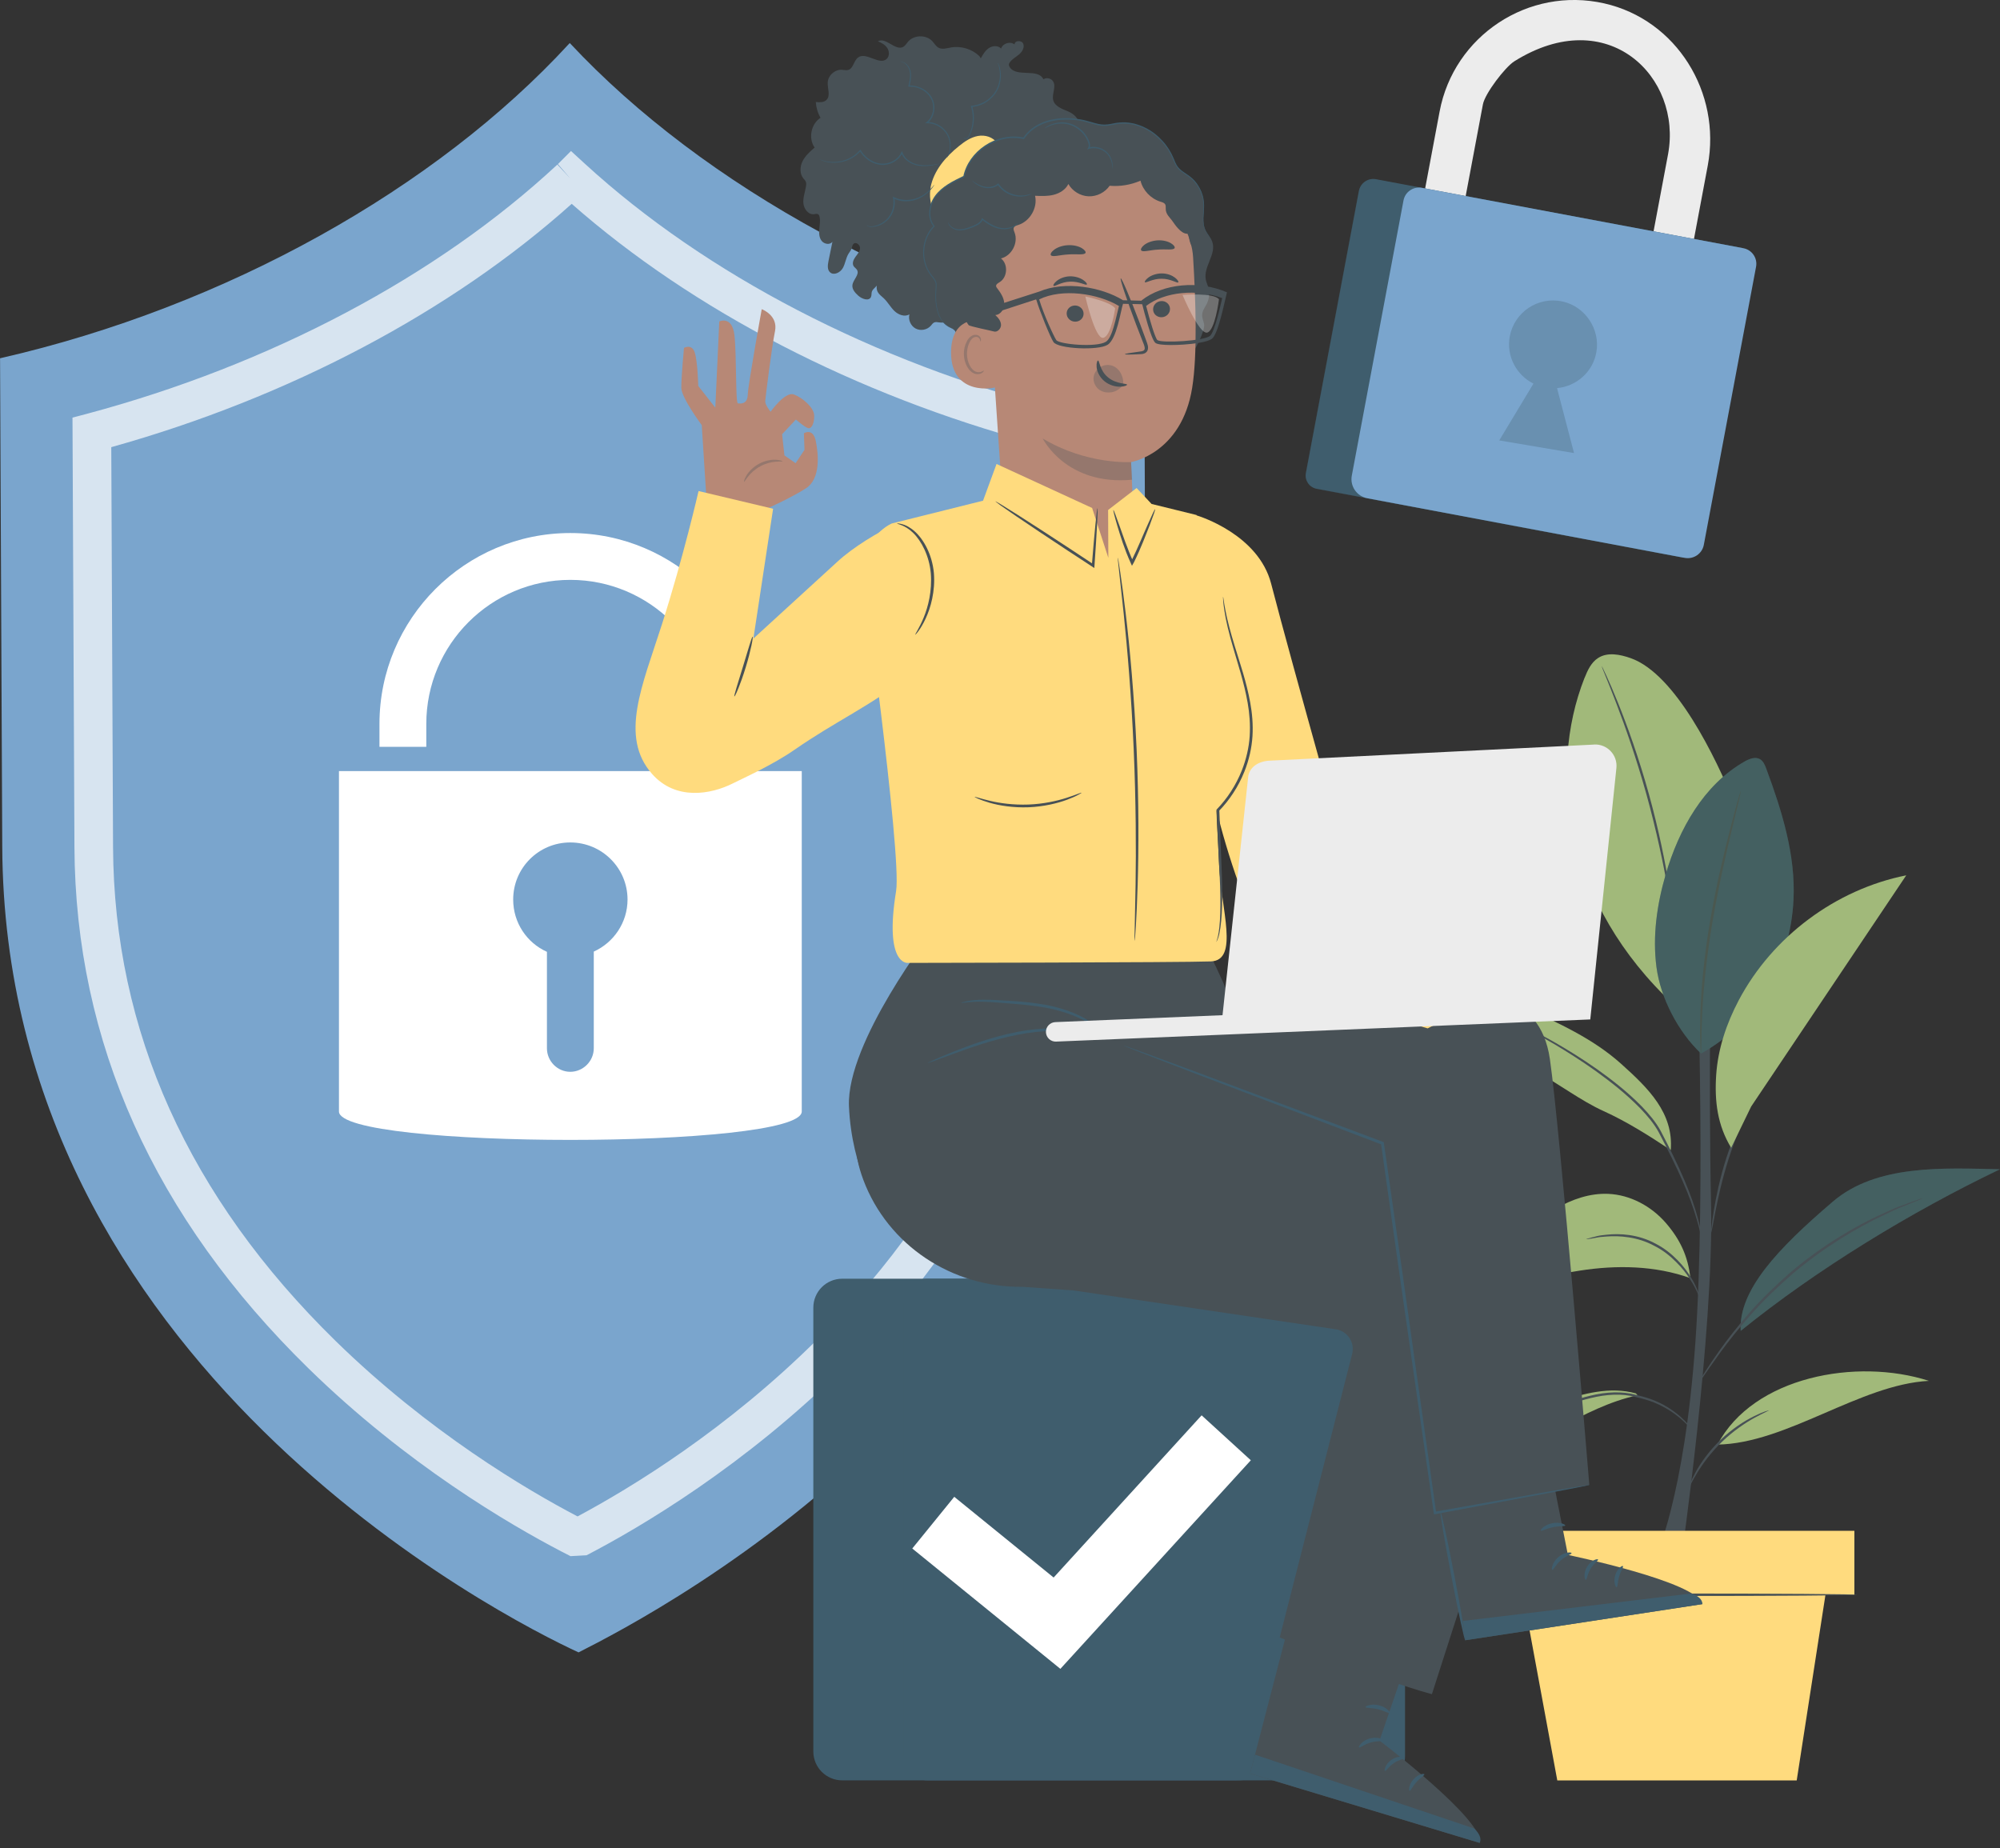 <svg xmlns="http://www.w3.org/2000/svg" width="316" height="292" viewBox="0 0 316 292" fill="none"><rect x="0" y="0" width="316" height="292" fill="#333333" stroke="none"/><g clip-path="url(#clip0_1073_15978)"><path d="M265.643 246.228C265.643 246.228 270.77 210.944 270.349 190.416C269.918 169.887 270.377 146.795 270.377 146.795H268.01C268.01 146.795 269.61 187.543 267.869 212.114C266.129 236.665 261.535 246.228 261.535 246.228H265.643Z" fill="#485156"></path><path d="M250.364 107.105C250.841 105.898 251.421 104.644 252.516 103.952C254.013 102.997 255.987 103.399 257.653 103.989C264.801 106.515 271.136 119.839 274.018 126.847L264.53 158.809C247.407 142.922 244.441 122.085 250.355 107.105H250.364Z" fill="#A1B97A"></path><path d="M253.069 105.243C253.069 105.243 253.106 105.392 253.209 105.664C253.331 105.973 253.48 106.356 253.677 106.824C254.088 107.825 254.678 109.294 255.37 111.109C256.764 114.74 258.551 119.811 260.142 125.528C261.723 131.245 262.818 136.512 263.492 140.349C263.829 142.267 264.081 143.82 264.25 144.896C264.334 145.401 264.399 145.804 264.455 146.131C264.502 146.412 264.54 146.561 264.549 146.561C264.558 146.561 264.549 146.412 264.53 146.122C264.493 145.794 264.455 145.382 264.399 144.877C264.287 143.792 264.072 142.229 263.763 140.311C263.155 136.466 262.107 131.17 260.516 125.434C258.926 119.699 257.092 114.627 255.632 111.016C254.902 109.21 254.276 107.76 253.817 106.777C253.602 106.319 253.424 105.935 253.284 105.645C253.162 105.383 253.087 105.252 253.078 105.261L253.069 105.243Z" fill="#485156"></path><path d="M268.749 166.463C277.638 161.551 282.878 152.306 283.374 142.164C283.72 135.072 281.54 128.11 279.07 121.448C278.855 120.868 278.602 120.251 278.069 119.942C277.32 119.521 276.394 119.895 275.645 120.316C269.18 123.993 265.269 131.011 263.182 138.15C261.798 142.903 261.077 147.909 261.723 152.812C262.368 157.714 265.166 163.057 268.759 166.453" fill="#3F5D6D"></path><path d="M268.75 166.463C268.75 166.463 268.778 166.313 268.787 166.032C268.787 165.705 268.797 165.303 268.815 164.807C268.815 163.74 268.862 162.206 268.946 160.297C269.115 156.498 269.62 151.258 270.593 145.532C271.576 139.806 272.773 134.679 273.662 130.973C274.093 129.158 274.457 127.67 274.71 126.585C274.822 126.099 274.916 125.706 274.981 125.387C275.038 125.116 275.066 124.966 275.047 124.966C275.038 124.966 274.981 125.107 274.897 125.369C274.804 125.678 274.691 126.071 274.551 126.548C274.261 127.577 273.859 129.065 273.381 130.908C272.427 134.594 271.192 139.722 270.2 145.467C269.218 151.212 268.759 156.47 268.656 160.288C268.6 162.196 268.6 163.74 268.656 164.807C268.675 165.303 268.694 165.714 268.703 166.032C268.722 166.313 268.731 166.463 268.75 166.463Z" fill="#485156"></path><g opacity="0.3"><path d="M268.749 166.463C277.638 161.551 282.878 152.306 283.374 142.164C283.72 135.072 281.54 128.11 279.07 121.448C278.855 120.868 278.602 120.251 278.069 119.942C277.32 119.521 276.394 119.895 275.645 120.316C269.18 123.993 265.269 131.011 263.182 138.15C261.798 142.903 261.077 147.909 261.723 152.812C262.368 157.714 265.166 163.057 268.759 166.453" fill="#506743"></path></g><path d="M258.719 220.45C249.97 222.368 242.766 228.544 234.317 231.547C228.731 233.531 222.415 234.233 217.952 238.144C219.019 235.44 221.554 233.643 224.025 232.099C230.967 227.767 238.406 224.212 246.143 221.545C250.111 220.17 254.424 219.028 258.475 220.16" fill="#A1B97A"></path><path d="M271.368 228.244C282.325 228.067 293.871 218.738 304.771 218.177C293.356 214.49 277.01 217.503 271.368 228.244Z" fill="#A1B97A"></path><path d="M267.094 201.952C261.527 199.95 255.417 199.847 249.569 200.764C243.721 201.672 238.079 203.543 232.465 205.414C233.026 201.616 236.105 198.752 238.996 196.226C241.176 194.317 243.365 192.409 245.864 190.949C248.362 189.489 251.206 188.507 254.097 188.629C257.587 188.778 260.9 190.575 263.192 193.213C265.475 195.852 266.71 198.5 267.084 201.971" fill="#A1B97A"></path><path d="M289.586 189.854C296.482 183.969 306.933 184.54 316 184.746C302.059 191.408 287.041 200.549 275.028 210.28C274.663 203.871 280.866 197.302 289.577 189.864L289.586 189.854Z" fill="#3F5D6D"></path><g opacity="0.3"><path d="M289.586 189.854C296.482 183.969 306.933 184.54 316 184.746C302.059 191.408 287.041 200.549 275.028 210.28C274.663 203.871 280.866 197.302 289.577 189.864L289.586 189.854Z" fill="#506743"></path></g><path d="M263.987 181.723C260.516 179.412 257.007 177.204 253.377 175.557C249.747 173.911 246.36 171.282 242.851 169.382C238.304 166.921 234.364 163.497 230.191 160.447C226.018 157.396 221.434 154.636 216.325 153.831C220.489 152.971 224.839 153.439 228.947 154.561C233.045 155.684 236.947 157.434 240.821 159.183C246.201 161.607 251.674 164.096 256.072 168.025C260.469 171.965 264.446 175.848 263.978 181.733" fill="#A1B97A"></path><path d="M234.522 228.244C234.522 228.244 234.644 228.207 234.869 228.095C235.131 227.964 235.439 227.795 235.823 227.599C236.646 227.159 237.835 226.513 239.322 225.756C240.061 225.363 240.875 224.96 241.764 224.539C242.644 224.099 243.598 223.669 244.609 223.239C246.63 222.378 248.894 221.47 251.355 220.89C253.816 220.291 256.258 220.151 258.382 220.712C259.458 220.974 260.459 221.227 261.357 221.601C262.255 221.966 263.06 222.397 263.762 222.836C265.165 223.716 266.148 224.661 266.784 225.335C267.42 226.018 267.729 226.429 267.757 226.411C267.766 226.411 267.701 226.289 267.56 226.092C267.42 225.887 267.205 225.596 266.896 225.241C266.288 224.53 265.324 223.547 263.911 222.612C263.21 222.144 262.396 221.695 261.479 221.311C260.562 220.918 259.532 220.638 258.456 220.376C256.286 219.786 253.741 219.908 251.252 220.525C248.744 221.124 246.48 222.041 244.45 222.93C243.439 223.379 242.485 223.819 241.605 224.277C240.716 224.708 239.902 225.129 239.173 225.54C237.694 226.326 236.525 227.009 235.72 227.496C235.355 227.72 235.046 227.908 234.803 228.057C234.597 228.188 234.485 228.263 234.494 228.272L234.522 228.244Z" fill="#485156"></path><path d="M279.547 222.818C279.547 222.818 279.294 222.864 278.864 223.014C278.424 223.164 277.816 223.426 277.077 223.791C275.598 224.52 273.662 225.756 271.837 227.505C270.022 229.255 268.703 231.145 267.917 232.586C267.524 233.306 267.234 233.905 267.065 234.336C266.897 234.766 266.813 235 266.841 235.009C266.906 235.037 267.308 234.111 268.151 232.717C268.993 231.323 270.321 229.498 272.099 227.777C273.886 226.064 275.767 224.811 277.189 224.025C278.611 223.239 279.556 222.864 279.528 222.799L279.547 222.818Z" fill="#485156"></path><path d="M303.799 189.302C303.799 189.302 303.63 189.34 303.331 189.443C302.994 189.564 302.554 189.714 302.012 189.91C301.432 190.126 300.73 190.378 299.935 190.678C299.13 190.977 298.25 191.417 297.259 191.857C293.31 193.644 288.061 196.666 282.99 200.951C280.492 203.131 278.227 205.339 276.337 207.501C274.457 209.672 272.857 211.702 271.612 213.48C270.358 215.248 269.413 216.726 268.758 217.746C268.45 218.233 268.206 218.616 268.01 218.925C267.841 219.197 267.757 219.337 267.767 219.346C267.776 219.346 267.879 219.225 268.075 218.972C268.263 218.719 268.543 218.336 268.889 217.84C269.582 216.839 270.564 215.398 271.837 213.648C273.109 211.898 274.719 209.887 276.609 207.744C278.508 205.601 280.763 203.412 283.242 201.251C288.286 196.993 293.479 193.962 297.371 192.109C298.353 191.66 299.223 191.202 300.019 190.884C300.805 190.565 301.488 190.294 302.059 190.06L303.35 189.527C303.64 189.396 303.799 189.33 303.789 189.312L303.799 189.302Z" fill="#485156"></path><path d="M250.644 195.796C250.644 195.796 250.962 195.777 251.514 195.684C251.813 195.627 252.15 195.562 252.525 195.496C252.918 195.422 253.376 195.422 253.872 195.365C255.846 195.225 258.709 195.384 261.404 196.853C262.761 197.536 263.902 198.462 264.828 199.398C265.774 200.324 266.494 201.279 267.027 202.121C268.131 203.805 268.468 205.021 268.534 204.993C268.552 204.993 268.496 204.675 268.309 204.142C268.103 203.609 267.795 202.841 267.261 201.971C266.737 201.101 266.035 200.1 265.081 199.136C264.145 198.172 262.976 197.209 261.582 196.498C258.803 194.982 255.837 194.86 253.844 195.085C253.339 195.15 252.88 195.178 252.487 195.272L251.486 195.524C250.934 195.665 250.635 195.758 250.644 195.786V195.796Z" fill="#485156"></path><path d="M239.632 161.626C239.632 161.626 239.772 161.728 240.044 161.878C240.362 162.047 240.764 162.271 241.269 162.542C242.336 163.113 243.861 163.965 245.723 165.059C247.576 166.173 249.756 167.53 252.076 169.186C254.387 170.851 256.876 172.779 259.169 175.127C260.301 176.306 261.339 177.541 262.069 178.879C262.79 180.254 263.473 181.592 264.099 182.865C265.363 185.419 266.401 187.777 267.14 189.798C267.879 191.819 268.347 193.503 268.619 194.682C268.899 195.852 269.002 196.516 269.04 196.507C269.049 196.507 269.04 196.338 268.993 196.02C268.955 195.702 268.89 195.234 268.768 194.645C268.534 193.457 268.113 191.754 267.402 189.705C266.682 187.656 265.671 185.279 264.418 182.706C263.791 181.415 263.117 180.077 262.397 178.701C261.639 177.298 260.581 176.053 259.44 174.856C257.119 172.479 254.612 170.552 252.282 168.896C249.943 167.249 247.735 165.901 245.863 164.816C243.983 163.749 242.43 162.935 241.344 162.402C240.83 162.159 240.409 161.953 240.09 161.803C239.8 161.672 239.651 161.607 239.641 161.616L239.632 161.626Z" fill="#485156"></path><path d="M270.359 194.804C270.359 194.804 270.462 194.477 270.574 193.878C270.705 193.204 270.864 192.353 271.051 191.342C271.472 189.209 272.109 186.271 273.119 183.118C274.13 179.964 275.355 177.214 276.254 175.23C276.675 174.294 277.04 173.508 277.32 172.882C277.573 172.329 277.695 172.011 277.676 172.002C277.648 171.993 277.479 172.283 277.189 172.816C276.899 173.349 276.488 174.135 276.01 175.108C275.047 177.064 273.774 179.805 272.754 182.987C271.734 186.159 271.136 189.134 270.78 191.286C270.612 192.362 270.481 193.241 270.425 193.84C270.359 194.448 270.331 194.785 270.359 194.785V194.804Z" fill="#485156"></path><path d="M271.155 169.878C271.426 165.733 272.783 161.71 274.72 158.042C280.044 147.984 290.036 140.526 301.189 138.3C293.021 150.472 284.853 162.655 276.685 174.828L273.522 181.349C271.361 177.803 270.883 174.014 271.155 169.869V169.878Z" fill="#A1B97A"></path><path d="M236.001 241.868H292.992V251.973H236.001V241.868Z" fill="#FFDB7E"></path><path d="M288.736 249.961L283.88 281.306H246.052L240.26 249.961H288.736Z" fill="#FFDB7E"></path><path d="M236.03 251.973C236.03 252.085 248.886 252.169 264.736 252.169C280.586 252.169 293.451 252.076 293.451 251.973C293.451 251.87 280.595 251.776 264.736 251.776C248.876 251.776 236.03 251.87 236.03 251.973Z" fill="#485156"></path><path d="M89.869 6.961C89.916 6.905 89.972 6.858 90.028 6.802C111.118 29.398 144.774 47.915 180.787 55.803C180.797 58.207 180.862 71.531 181.133 132.957C181.498 214.893 103.521 254.939 91.413 261.077C79.68 255.678 0.72 215.697 0.355 133.762C0.084 72.336 0.018 59.012 0.009 56.607C35.863 48.42 68.976 29.67 89.869 6.961Z" fill="#7AA5CD"></path><path opacity="0.7" d="M90.141 245.872L92.677 245.732C101.145 241.334 117.706 231.594 133.519 215.875C157.733 191.772 169.944 163.937 169.803 133.125L169.495 65.281L167.221 64.691C138.085 57.178 111.503 43.377 92.368 25.833L90.216 23.859L88.149 25.927L90.141 28.238L88.064 26.002C69.099 43.658 42.694 57.636 13.726 65.384L11.453 65.983L11.761 133.827C11.902 164.629 24.355 192.362 48.776 216.24C64.214 231.332 80.439 240.829 88.738 245.152L90.141 245.872ZM163.422 70.006L163.703 133.153C163.834 162.271 152.232 188.638 129.224 211.543C114.815 225.887 99.751 235.047 91.255 239.594C83.246 235.402 67.77 226.28 53.043 211.889C29.829 189.19 17.993 162.917 17.862 133.808L17.581 70.651C45.66 62.801 71.316 49.244 90.329 32.205C109.491 49.066 135.25 62.399 163.422 70.015V70.006Z" fill="white"></path><path d="M126.678 121.832V175.614C126.678 181.602 53.556 181.602 53.556 175.614V121.832H126.678ZM86.416 150.388V165.63C86.416 167.661 88.073 169.345 90.103 169.345C92.133 169.345 93.817 167.661 93.817 165.63V150.351C96.952 148.938 99.151 145.775 99.151 142.126C99.151 137.139 95.09 133.107 90.103 133.107C85.116 133.107 81.083 137.13 81.083 142.126C81.083 145.804 83.254 148.975 86.416 150.388Z" fill="white"></path><path d="M59.955 117.996H67.356V114.375C67.356 101.828 77.564 91.62 90.111 91.62C102.658 91.62 112.867 101.828 112.867 114.375V117.996H120.268V114.375C120.268 97.748 106.738 84.219 90.111 84.219C73.485 84.219 59.955 97.748 59.955 114.375V117.996Z" fill="white"></path><path d="M220.938 52.397L227.328 53.594L234.299 16.495C234.617 14.783 237.798 10.61 239.267 9.684C254.05 0.421 265.84 12.182 263.547 24.402L257.007 59.18L263.398 60.378L269.826 26.161C271.987 14.643 264.904 3.116 253.461 0.533C241.485 -2.171 229.705 5.651 227.459 17.618L220.919 52.397H220.938Z" fill="#ECECEC"></path><path d="M275.189 39.171L217.404 28.315C216.153 28.08 214.951 28.901 214.716 30.152L206.334 74.77C206.12 75.91 206.867 77.002 208.007 77.216L265.995 88.111L275.189 39.171Z" fill="#3F5D6D"></path><g opacity="0.3"><path d="M275.148 39.199L217.592 28.386C216.213 28.127 214.89 29.04 214.632 30.41L206.336 74.568C206.1 75.828 206.936 77.051 208.196 77.288L265.954 88.139L275.148 39.199Z" fill="#3F5D6D"></path></g><path d="M275.467 39.22L224.669 29.676C223.309 29.421 222.007 30.319 221.753 31.67L213.585 75.148C213.272 76.812 214.372 78.409 216.027 78.72L266.19 88.144C267.597 88.408 268.942 87.48 269.205 86.082L277.459 42.145C277.715 40.784 276.818 39.474 275.457 39.218L275.467 39.22Z" fill="#7AA5CD"></path><g opacity="0.3"><path d="M238.546 53.145C239.266 49.3 243.028 46.792 246.873 47.634C250.466 48.42 252.871 52.032 252.225 55.653C251.664 58.806 249.044 61.042 246.012 61.323L248.698 71.587L236.88 69.585L242.289 60.612C239.585 59.255 237.966 56.261 238.546 53.136V53.145Z" fill="#3F5D6D"></path></g><path d="M195.312 202.037H133.072C130.546 202.037 128.506 204.086 128.506 206.603V276.73C128.506 279.256 130.555 281.296 133.072 281.296H195.312C202.18 281.296 207.766 275.72 207.766 268.843V214.481C207.766 207.613 202.189 202.027 195.312 202.027V202.037Z" fill="#3F5D6D"></path><path d="M146.526 202.037H218.207C220.3 202.037 221.996 203.733 221.996 205.826V277.507C221.996 279.6 220.3 281.296 218.207 281.296H146.526C144.433 281.296 142.736 279.6 142.736 277.507V205.826C142.736 203.733 144.433 202.037 146.526 202.037Z" fill="#3F5D6D"></path><path d="M167.539 263.678L144.139 244.665L150.772 236.497L166.473 249.25L189.855 223.622L197.63 230.724L167.539 263.678Z" fill="white"></path><path d="M154.748 8.87C153.569 7.738 151.838 7.214 150.238 7.504C149.584 7.616 148.872 7.85 148.292 7.541C147.871 7.317 147.637 6.868 147.319 6.521C146.337 5.445 144.391 5.492 143.455 6.606C143.221 6.877 143.043 7.214 142.735 7.392C141.481 8.121 139.956 5.792 138.711 6.531C139.282 6.755 139.853 7.073 140.19 7.588C140.526 8.103 140.554 8.861 140.115 9.291C138.964 10.404 136.877 8.14 135.586 9.076C134.884 9.581 134.847 10.807 134.024 11.05C133.705 11.143 133.359 11.05 133.032 11.022C131.918 10.956 130.833 11.911 130.777 13.034C130.73 13.988 131.263 15.129 130.58 15.794C130.159 16.205 129.486 16.177 128.896 16.121C128.952 16.991 129.205 17.852 129.645 18.61C128.138 19.574 127.689 21.857 128.709 23.316C127.979 23.943 127.249 24.598 126.81 25.459C126.379 26.32 126.323 27.433 126.922 28.182C127.062 28.35 127.231 28.5 127.315 28.706C127.408 28.921 127.39 29.174 127.352 29.408C127.212 30.306 126.866 31.185 126.931 32.093C127.006 33.001 127.727 33.964 128.625 33.843C128.831 33.815 129.065 33.73 129.252 33.843C129.392 33.927 129.458 34.086 129.486 34.245C129.635 34.881 129.504 35.545 129.448 36.2C129.392 36.855 129.42 37.566 129.832 38.072C130.243 38.586 131.142 38.727 131.525 38.193C131.319 39.213 131.104 40.242 130.898 41.262C130.777 41.871 130.683 42.6 131.142 43.021C131.741 43.574 132.76 43.068 133.163 42.357C133.565 41.646 133.64 40.785 134.061 40.093C134.229 39.812 134.463 39.55 134.566 39.241C134.65 38.989 134.669 38.699 134.866 38.521C135.259 38.165 135.914 38.699 135.885 39.232C135.857 39.756 135.455 40.177 135.146 40.607C134.838 41.038 134.594 41.627 134.884 42.067C135.025 42.282 135.268 42.413 135.399 42.628C135.867 43.377 134.772 44.182 134.679 45.061C134.613 45.707 135.109 46.268 135.595 46.708C136.185 47.241 137.298 47.644 137.616 46.914C137.729 46.661 137.673 46.362 137.747 46.1C137.841 45.791 138.112 45.576 138.337 45.342C138.908 44.771 139.301 44.032 139.46 43.246C138.833 44.107 138.178 45.239 138.702 46.165C138.917 46.558 139.31 46.811 139.628 47.12C140.264 47.718 140.685 48.523 141.312 49.131C141.939 49.739 142.94 50.123 143.689 49.665C143.464 50.516 143.895 51.498 144.671 51.91C145.448 52.322 146.496 52.125 147.076 51.461C147.235 51.283 147.366 51.059 147.591 50.956C147.824 50.843 148.105 50.9 148.358 50.937C149.902 51.143 151.539 50.394 152.391 49.084C152.129 49.01 151.857 48.925 151.595 48.851C153.12 48.579 154.711 48.28 155.937 47.335C157.172 46.399 157.911 44.621 157.181 43.255C156.863 42.666 156.283 42.067 156.498 41.431C156.648 40.991 157.125 40.776 157.555 40.598C159.352 39.868 161.139 39.138 162.935 38.409C163.806 38.053 164.723 37.66 165.275 36.902C165.827 36.144 165.817 34.891 165.013 34.413C165.396 33.553 166.023 32.795 166.809 32.271C167.689 31.681 168.736 31.382 169.653 30.83C170.561 30.278 171.366 29.333 171.253 28.275C171.132 27.218 169.635 26.47 168.942 27.274C169.008 25.674 171.843 25.431 172.011 23.84C172.152 22.549 170.467 21.96 169.569 21.015C169.719 20.556 170.159 20.247 170.327 19.798C170.673 18.853 169.663 17.974 168.736 17.59C167.81 17.207 166.678 16.814 166.416 15.85C166.145 14.858 166.949 13.679 166.369 12.828C166.051 12.351 165.331 12.21 164.853 12.528C164.03 10.723 160.643 12.276 159.548 10.629C159.464 10.498 159.399 10.348 159.408 10.189C159.417 10.058 159.492 9.927 159.567 9.824C159.941 9.3 160.549 9.001 161.036 8.58C161.523 8.159 161.916 7.485 161.663 6.896C161.401 6.306 160.269 6.381 160.306 7.027C159.623 6.475 158.435 6.839 158.173 7.672C157.705 7.158 156.835 7.204 156.255 7.588C155.675 7.972 155.31 8.608 154.964 9.216" fill="#485156"></path><path d="M147.028 29.604C147.534 26.947 149.424 24.757 151.538 23.064C152.418 22.353 153.391 21.688 154.514 21.483C155.627 21.277 156.918 21.642 157.508 22.605L157.405 24.495C157.714 27.489 155.459 30.072 154.43 32.907C153.98 34.142 153.625 35.611 152.437 36.163C151.81 36.453 151.08 36.406 150.425 36.191C147.852 35.368 146.542 32.243 147.047 29.595L147.028 29.604Z" fill="#FFDB7E"></path><path d="M147.104 43.499C145.354 41.281 145.569 37.763 147.562 35.761C146.44 34.385 146.814 32.243 147.927 30.858C149.031 29.473 150.697 28.668 152.297 27.91C153.139 23.84 157.667 20.94 161.719 21.875C163.796 18.76 168.268 18.226 171.871 19.237C172.75 19.48 173.63 19.808 174.547 19.789C175.22 19.78 175.866 19.593 176.53 19.49C180.179 18.966 183.828 21.492 185.288 24.879C185.522 25.422 185.719 25.992 186.083 26.451C186.561 27.059 187.29 27.405 187.908 27.873C189.246 28.884 190.097 30.493 190.191 32.168C190.266 33.59 189.826 35.096 190.444 36.378C190.752 37.024 191.295 37.538 191.538 38.212C192.231 40.158 190.097 42.17 190.518 44.191C190.603 44.603 190.79 44.986 190.911 45.389C191.155 46.212 191.08 47.129 190.715 47.906C190.434 48.504 189.976 49.056 189.938 49.721C189.91 50.226 190.144 50.703 190.247 51.19C190.509 52.397 187.945 57.084 186.907 57.749L155.712 58.347C153.345 57.889 151.399 55.774 151.146 53.37C151.108 52.968 151.09 52.537 150.847 52.228C150.631 51.957 150.294 51.845 149.986 51.686C147.965 50.628 147.693 47.868 147.88 45.594C147.909 45.276 147.937 44.949 147.852 44.64C147.731 44.191 147.394 43.845 147.104 43.48V43.499Z" fill="#485156"></path><path d="M155.993 43.452C155.844 37.931 159.24 31.55 164.704 28.799C168.148 27.059 170.842 27.022 172.657 26.797C176.728 26.282 180.03 28.266 180.03 28.266C181.752 28.65 188.115 34.357 188.508 40.617C188.938 47.569 189.2 56.074 188.367 61.257C186.702 71.69 178.711 73.009 178.711 73.009C178.711 72.991 179.076 81.271 179.076 81.271L173.256 92.059L158.248 76.78L155.993 43.452Z" fill="#B78876"></path><g style="mix-blend-mode:multiply" opacity="0.3"><g style="mix-blend-mode:multiply"><path d="M172.778 59.676C172.816 59.133 173.097 58.628 173.461 58.282C174.201 57.58 175.314 57.459 176.175 57.983C177.026 58.507 177.569 59.648 177.466 60.743C177.036 61.407 176.353 61.875 175.576 61.987C175.454 62.006 175.333 62.015 175.211 62.015C174.612 62.034 174.004 61.866 173.527 61.454C173.05 61.042 172.732 60.359 172.778 59.685V59.676Z" fill="#485156"></path></g></g><path d="M184.858 48.776C184.886 49.487 184.306 50.086 183.567 50.123C182.828 50.16 182.21 49.627 182.192 48.916C182.164 48.205 182.744 47.606 183.483 47.569C184.222 47.531 184.84 48.074 184.858 48.776Z" fill="#485156"></path><path d="M186.16 44.612C185.991 44.79 184.981 44.032 183.54 44.041C182.099 44.023 181.042 44.762 180.892 44.584C180.817 44.509 180.986 44.191 181.444 43.854C181.893 43.517 182.67 43.199 183.568 43.199C184.466 43.199 185.215 43.536 185.654 43.873C186.094 44.21 186.244 44.528 186.169 44.603L186.16 44.612Z" fill="#485156"></path><path d="M177.728 55.971C177.728 55.887 178.617 55.737 180.067 55.55C180.432 55.512 180.778 55.438 180.844 55.185C180.928 54.923 180.778 54.521 180.601 54.1C180.254 53.211 179.889 52.275 179.515 51.302C178.009 47.316 176.914 44.041 177.073 43.976C177.232 43.92 178.589 47.101 180.095 51.087C180.46 52.069 180.806 53.005 181.134 53.903C181.274 54.324 181.508 54.792 181.321 55.344C181.218 55.615 180.956 55.821 180.713 55.877C180.479 55.952 180.273 55.952 180.086 55.962C178.626 56.036 177.719 56.046 177.719 55.962L177.728 55.971Z" fill="#485156"></path><g style="mix-blend-mode:multiply" opacity="0.3"><g style="mix-blend-mode:multiply"><path d="M178.712 73.009C178.712 73.009 171.695 73.458 164.743 69.276C164.743 69.276 168.429 76.771 178.871 75.797L178.712 73.009Z" fill="#485156"></path></g></g><path d="M173.491 56.963C173.725 56.953 173.725 58.516 175.063 59.62C176.401 60.733 178.066 60.556 178.076 60.78C178.094 60.874 177.701 61.08 177 61.098C176.307 61.117 175.306 60.902 174.483 60.219C173.669 59.536 173.313 58.628 173.266 57.992C173.21 57.337 173.379 56.953 173.491 56.963Z" fill="#485156"></path><path d="M185.579 39.213C185.336 39.569 184.232 39.326 182.95 39.438C181.659 39.503 180.592 39.887 180.312 39.569C180.19 39.41 180.33 39.073 180.77 38.717C181.21 38.362 181.968 38.044 182.857 37.978C183.745 37.922 184.541 38.137 185.018 38.437C185.504 38.727 185.682 39.045 185.579 39.223V39.213Z" fill="#485156"></path><path d="M168.531 49.524C168.531 50.235 169.13 50.815 169.869 50.825C170.608 50.834 171.207 50.273 171.207 49.571C171.207 48.86 170.608 48.28 169.869 48.27C169.13 48.261 168.531 48.822 168.531 49.524Z" fill="#485156"></path><path d="M166.463 45.164C166.632 45.333 167.624 44.547 169.055 44.5C170.487 44.434 171.572 45.136 171.722 44.949C171.797 44.865 171.619 44.556 171.142 44.238C170.674 43.92 169.897 43.63 168.999 43.658C168.101 43.695 167.362 44.051 166.941 44.406C166.51 44.762 166.37 45.08 166.454 45.155L166.463 45.164Z" fill="#485156"></path><path d="M166.051 40.336C166.351 40.654 167.445 40.271 168.774 40.205C170.103 40.102 171.244 40.336 171.497 39.98C171.609 39.812 171.413 39.494 170.907 39.195C170.411 38.904 169.588 38.68 168.671 38.745C167.754 38.802 166.968 39.129 166.519 39.485C166.061 39.84 165.92 40.177 166.051 40.336Z" fill="#485156"></path><path d="M157.715 53.332C157.715 52.556 156.817 50.722 156.049 50.6C154 50.282 150.304 50.441 150.267 55.643C150.22 62.754 157.369 61.342 157.378 61.136C157.387 60.977 157.715 56.008 157.705 53.332H157.715Z" fill="#B78876"></path><g style="mix-blend-mode:multiply" opacity="0.3"><path d="M155.441 58.535C155.441 58.535 155.319 58.619 155.104 58.712C154.898 58.806 154.543 58.862 154.178 58.722C153.429 58.441 152.803 57.243 152.784 55.962C152.775 55.316 152.906 54.698 153.139 54.193C153.364 53.679 153.701 53.314 154.075 53.248C154.449 53.164 154.721 53.389 154.805 53.594C154.898 53.791 154.852 53.941 154.889 53.95C154.908 53.969 155.039 53.828 154.992 53.538C154.964 53.398 154.88 53.229 154.711 53.089C154.543 52.949 154.29 52.874 154.028 52.902C153.476 52.939 152.98 53.435 152.728 53.997C152.438 54.558 152.269 55.251 152.288 55.98C152.325 57.412 153.046 58.759 154.075 59.068C154.571 59.199 154.992 59.059 155.207 58.89C155.432 58.712 155.469 58.553 155.441 58.544V58.535Z" fill="#485156"></path></g><path d="M190.125 40.701C188.684 39.803 187.767 38.577 187.861 36.893C186.906 37.173 185.943 35.948 185.381 35.124C184.829 34.301 184.146 33.88 184.184 32.888C184.184 32.692 184.202 32.486 184.109 32.308C183.968 32.037 183.622 31.943 183.332 31.859C181.816 31.382 180.581 30.091 180.198 28.547C178.673 29.211 176.979 29.492 175.323 29.351C174.584 30.418 173.283 31.073 171.983 31.017C170.682 30.961 169.447 30.203 168.801 29.071C168.371 29.96 167.445 30.53 166.49 30.774C165.536 31.017 164.525 30.98 163.543 30.933C163.973 32.841 162.729 34.975 160.858 35.555C160.605 35.63 160.315 35.714 160.193 35.948C160.072 36.191 160.203 36.481 160.306 36.743C160.923 38.371 159.847 40.42 158.154 40.832C159.314 41.73 159.201 43.817 157.938 44.584C157.676 44.743 157.34 44.93 157.386 45.23C157.405 45.342 157.471 45.445 157.545 45.529C158.079 46.231 158.603 46.998 158.668 47.877C158.734 48.757 158.135 49.739 157.255 49.777C157.714 50.188 158.144 50.712 158.163 51.33C158.172 51.948 157.545 52.575 156.975 52.359C156.731 52.266 153.185 51.573 153.035 51.358C151.024 48.626 153.55 45.604 153.756 42.217C153.952 38.83 155.141 35.545 156.825 32.608C157.536 31.372 158.341 30.184 159.351 29.183C160.502 28.041 161.887 27.162 163.262 26.301C165.059 25.178 166.911 24.065 168.97 23.578C172.806 22.671 176.792 24.065 180.375 25.721C181.742 26.348 183.098 27.031 184.24 27.995C185.606 29.155 186.616 30.68 187.496 32.243C188.768 34.507 189.816 36.94 190.069 39.522" fill="#485156"></path><path d="M191.52 38.212C191.52 38.212 191.446 37.922 191.137 37.445C190.987 37.211 190.772 36.93 190.575 36.584C190.379 36.228 190.22 35.779 190.173 35.255C190.117 34.731 190.154 34.142 190.201 33.496C190.248 32.851 190.295 32.14 190.145 31.382C190.005 30.633 189.696 29.857 189.209 29.146C188.966 28.79 188.676 28.444 188.33 28.144C187.993 27.836 187.6 27.574 187.207 27.312C186.814 27.05 186.421 26.769 186.122 26.385C185.822 26.002 185.644 25.525 185.448 25.047C185.055 24.084 184.475 23.129 183.717 22.297C182.959 21.464 182.042 20.706 180.957 20.182C180.423 19.901 179.843 19.705 179.245 19.536C178.636 19.405 178.009 19.302 177.373 19.331C177.055 19.331 176.737 19.377 176.419 19.405C176.101 19.452 175.783 19.527 175.474 19.583C174.847 19.705 174.211 19.724 173.574 19.583C172.938 19.462 172.311 19.228 171.656 19.069C171.001 18.891 170.328 18.788 169.645 18.713C168.962 18.648 168.26 18.648 167.558 18.694C166.856 18.75 166.164 18.881 165.472 19.078C164.115 19.499 162.796 20.257 161.897 21.445C161.813 21.567 161.72 21.679 161.635 21.791L161.748 21.744C159.596 21.249 157.35 21.838 155.628 22.989C153.888 24.14 152.606 25.918 152.204 27.864L152.26 27.789C151.399 28.201 150.548 28.612 149.771 29.108C148.995 29.604 148.274 30.203 147.741 30.933C147.208 31.663 146.889 32.523 146.824 33.394C146.749 34.254 146.974 35.143 147.507 35.798V35.676C146.496 36.696 145.991 38.053 145.879 39.335C145.767 40.626 146.038 41.871 146.627 42.872C146.758 43.124 146.936 43.349 147.105 43.574C147.282 43.789 147.46 43.995 147.591 44.21C147.732 44.425 147.825 44.659 147.844 44.902C147.872 45.145 147.844 45.398 147.825 45.641C147.75 46.624 147.778 47.531 147.909 48.336C148.04 49.141 148.274 49.852 148.611 50.385C148.939 50.928 149.35 51.302 149.715 51.536C150.08 51.779 150.408 51.873 150.585 52.004C150.772 52.125 150.838 52.228 150.847 52.219C150.847 52.219 150.791 52.116 150.604 51.985C150.426 51.845 150.099 51.742 149.743 51.498C149.388 51.265 148.985 50.89 148.677 50.348C148.349 49.814 148.134 49.113 148.003 48.317C147.881 47.522 147.863 46.614 147.947 45.641C147.965 45.398 147.994 45.145 147.975 44.883C147.956 44.621 147.853 44.35 147.703 44.126C147.554 43.892 147.376 43.686 147.208 43.48C147.049 43.255 146.88 43.04 146.749 42.797C146.188 41.824 145.926 40.607 146.038 39.354C146.15 38.109 146.656 36.79 147.629 35.807L147.685 35.751L147.638 35.686C147.142 35.068 146.927 34.236 147.002 33.412C147.067 32.589 147.385 31.756 147.891 31.054C148.405 30.353 149.107 29.773 149.874 29.286C150.641 28.799 151.484 28.388 152.344 27.985L152.391 27.967V27.92C152.793 26.03 154.047 24.308 155.741 23.186C157.425 22.063 159.614 21.492 161.701 21.969L161.766 21.988L161.813 21.932C161.897 21.819 161.982 21.707 162.066 21.595C162.927 20.453 164.208 19.705 165.537 19.302C166.211 19.106 166.894 18.984 167.577 18.919C168.26 18.872 168.952 18.863 169.626 18.928C170.3 18.994 170.964 19.097 171.61 19.274C172.255 19.433 172.882 19.658 173.537 19.789C173.864 19.855 174.201 19.892 174.529 19.892C174.866 19.892 175.193 19.845 175.511 19.78C175.829 19.724 176.138 19.658 176.456 19.602C176.765 19.564 177.074 19.527 177.383 19.527C178 19.508 178.608 19.602 179.198 19.724C179.778 19.883 180.349 20.07 180.873 20.341C181.93 20.856 182.837 21.595 183.586 22.409C184.334 23.223 184.905 24.149 185.298 25.104C185.495 25.581 185.682 26.067 186 26.479C186.318 26.891 186.73 27.171 187.123 27.443C187.525 27.705 187.909 27.957 188.236 28.257C188.564 28.556 188.854 28.884 189.097 29.23C189.584 29.922 189.883 30.68 190.033 31.41C190.182 32.14 190.145 32.851 190.108 33.496C190.07 34.142 190.033 34.741 190.098 35.274C190.154 35.807 190.323 36.266 190.529 36.621C190.744 36.977 190.959 37.248 191.118 37.482C191.277 37.707 191.38 37.894 191.446 38.025C191.511 38.156 191.53 38.221 191.539 38.221L191.52 38.212Z" fill="#3F5D6D"></path><path d="M165.05 20.294C165.05 20.294 165.237 20.182 165.583 20.014C165.93 19.845 166.454 19.639 167.137 19.555C167.81 19.471 168.652 19.527 169.476 19.892C170.299 20.257 171.094 20.912 171.609 21.81C171.759 22.072 171.88 22.343 171.965 22.615C172.039 22.886 172.058 23.167 171.918 23.363L171.749 23.607L172.039 23.522C172.825 23.298 173.639 23.447 174.238 23.775C174.846 24.102 175.239 24.626 175.445 25.085C175.66 25.553 175.717 25.974 175.726 26.254C175.735 26.535 175.717 26.694 175.726 26.694C175.726 26.694 175.745 26.657 175.754 26.582C175.773 26.507 175.782 26.395 175.791 26.245C175.801 25.955 175.773 25.515 175.558 25.019C175.352 24.523 174.959 23.971 174.313 23.607C173.686 23.242 172.816 23.073 171.965 23.307L172.077 23.466C172.273 23.185 172.245 22.83 172.161 22.54C172.068 22.24 171.946 21.96 171.787 21.688C171.244 20.743 170.411 20.06 169.551 19.695C168.68 19.321 167.81 19.284 167.118 19.387C166.416 19.49 165.892 19.724 165.546 19.92C165.378 20.014 165.247 20.107 165.172 20.163C165.088 20.229 165.05 20.266 165.05 20.266V20.294Z" fill="#3F5D6D"></path><path d="M153.533 28.491C153.533 28.491 153.608 28.594 153.785 28.743C153.963 28.893 154.225 29.099 154.59 29.305C154.955 29.501 155.442 29.698 156.012 29.726C156.574 29.754 157.247 29.632 157.781 29.192L157.622 29.164L157.827 29.454C157.902 29.548 157.987 29.642 158.071 29.735C158.595 30.278 159.231 30.643 159.848 30.839C160.466 31.036 161.055 31.092 161.542 31.045C162.029 31.008 162.412 30.886 162.665 30.783C162.917 30.671 163.039 30.596 163.039 30.587C163.02 30.54 162.487 30.849 161.542 30.895C161.074 30.914 160.503 30.849 159.914 30.652C159.324 30.456 158.726 30.1 158.23 29.585C158.155 29.492 158.071 29.408 157.996 29.323C157.93 29.23 157.865 29.136 157.799 29.052L157.725 28.959L157.64 29.033C157.163 29.436 156.555 29.567 156.022 29.548C155.488 29.529 155.02 29.361 154.656 29.192C153.926 28.828 153.561 28.481 153.533 28.509V28.491Z" fill="#3F5D6D"></path><path d="M149.79 35.096C149.79 35.096 149.79 35.143 149.809 35.227C149.837 35.312 149.874 35.433 149.968 35.574C150.145 35.854 150.529 36.191 151.118 36.331C151.708 36.481 152.428 36.359 153.149 36.107C153.514 35.976 153.888 35.845 154.272 35.658C154.646 35.471 155.048 35.209 155.254 34.76L155.301 34.647L155.132 34.694C155.815 35.227 156.527 35.695 157.247 35.957C157.958 36.229 158.679 36.275 159.249 36.163C159.82 36.051 160.241 35.807 160.475 35.602C160.597 35.499 160.681 35.405 160.728 35.34C160.774 35.274 160.802 35.237 160.793 35.227C160.774 35.218 160.671 35.349 160.419 35.536C160.176 35.723 159.764 35.929 159.212 36.013C158.669 36.107 157.996 36.051 157.312 35.779C156.629 35.517 155.937 35.059 155.263 34.535L155.151 34.451L155.095 34.591L155.058 34.685C154.898 35.059 154.534 35.302 154.178 35.48C153.813 35.658 153.439 35.798 153.083 35.929C152.382 36.191 151.699 36.313 151.156 36.191C150.604 36.079 150.23 35.779 150.042 35.527C149.846 35.274 149.818 35.096 149.799 35.096H149.79Z" fill="#3F5D6D"></path><path d="M142.116 9.712C142.116 9.712 142.238 9.712 142.453 9.768C142.669 9.824 142.977 9.965 143.249 10.283C143.52 10.591 143.754 11.059 143.791 11.639C143.838 12.22 143.698 12.874 143.529 13.576L143.501 13.688H143.623C144.418 13.661 145.316 13.885 146.084 14.428C146.851 14.961 147.422 15.878 147.44 16.917C147.478 17.852 147.075 18.769 146.411 19.284L146.168 19.471H146.467C147.562 19.452 148.554 19.976 149.162 20.65C149.789 21.323 150.032 22.156 150.079 22.83C150.116 23.513 149.976 24.056 149.845 24.402C149.714 24.748 149.602 24.926 149.611 24.935C149.611 24.935 149.649 24.898 149.705 24.814C149.761 24.729 149.836 24.598 149.911 24.43C150.06 24.084 150.238 23.532 150.21 22.83C150.191 22.137 149.948 21.258 149.293 20.538C148.657 19.826 147.628 19.265 146.458 19.274L146.523 19.462C147.244 18.9 147.674 17.918 147.637 16.926C147.628 16.383 147.478 15.85 147.216 15.391C146.954 14.933 146.589 14.568 146.196 14.278C145.391 13.707 144.446 13.483 143.604 13.52L143.698 13.632C143.857 12.921 143.988 12.248 143.932 11.639C143.885 11.031 143.623 10.535 143.323 10.227C143.024 9.908 142.687 9.777 142.463 9.731C142.35 9.712 142.257 9.703 142.201 9.712C142.145 9.712 142.107 9.712 142.107 9.721L142.116 9.712Z" fill="#3F5D6D"></path><path d="M129.458 25.15C129.458 25.15 129.495 25.178 129.57 25.216C129.654 25.253 129.766 25.319 129.926 25.375C130.244 25.497 130.73 25.646 131.357 25.693C131.984 25.74 132.761 25.693 133.593 25.422C134.417 25.16 135.287 24.645 135.989 23.85H135.83C136.456 24.879 137.598 25.843 139.039 26.03C140.555 26.226 142.052 25.375 142.576 24.14H142.389C142.566 24.626 142.884 25.038 143.249 25.337C143.614 25.646 144.017 25.852 144.419 25.992C145.224 26.273 145.981 26.264 146.58 26.217C147.188 26.161 147.656 26.058 147.974 25.992C148.293 25.918 148.461 25.871 148.461 25.861C148.461 25.852 148.283 25.88 147.965 25.936C147.647 25.992 147.17 26.067 146.571 26.105C145.981 26.133 145.233 26.123 144.475 25.843C143.726 25.571 142.912 24.991 142.585 24.074L142.501 23.84L142.398 24.074C141.902 25.216 140.489 26.011 139.067 25.833C137.72 25.665 136.616 24.748 136.007 23.756L135.932 23.635L135.839 23.738C135.175 24.505 134.342 25.019 133.537 25.281C132.742 25.562 131.984 25.618 131.366 25.59C130.122 25.515 129.467 25.113 129.458 25.16V25.15Z" fill="#3F5D6D"></path><path d="M136.933 35.536C136.933 35.536 136.943 35.592 137.018 35.667C137.092 35.742 137.233 35.817 137.42 35.845C137.804 35.892 138.356 35.836 138.992 35.583C139.619 35.33 140.32 34.844 140.798 34.067C141.275 33.3 141.518 32.271 141.312 31.241V31.223L141.153 31.344C142.089 31.812 143.127 31.887 144.007 31.728C144.896 31.578 145.626 31.185 146.168 30.792C146.711 30.39 147.076 29.978 147.3 29.688C147.525 29.389 147.628 29.211 147.619 29.202C147.581 29.164 147.151 29.904 146.075 30.671C145.541 31.045 144.821 31.401 143.969 31.532C143.127 31.672 142.136 31.588 141.247 31.148L141.06 31.054L141.097 31.27V31.288C141.294 32.261 141.069 33.244 140.62 33.974C140.171 34.713 139.516 35.19 138.926 35.452C138.327 35.714 137.785 35.798 137.429 35.77C137.055 35.742 136.943 35.527 136.933 35.545V35.536Z" fill="#3F5D6D"></path><path d="M157.658 9.946C157.602 9.955 158.051 10.751 157.985 12.126C157.948 12.809 157.761 13.623 157.302 14.39C156.834 15.158 156.086 15.859 155.141 16.29C154.607 16.533 154.055 16.673 153.513 16.711H153.382L153.419 16.842C153.672 17.637 153.737 18.432 153.681 19.134C153.625 19.836 153.466 20.453 153.279 20.94C153.185 21.183 153.092 21.408 152.989 21.576C152.886 21.744 152.746 21.857 152.615 21.866C152.484 21.875 152.381 21.829 152.324 21.782C152.278 21.735 152.268 21.688 152.259 21.698C152.259 21.698 152.259 21.744 152.296 21.81C152.343 21.875 152.455 21.95 152.615 21.941C152.783 21.941 152.951 21.819 153.073 21.632C153.195 21.454 153.298 21.239 153.4 20.987C153.616 20.5 153.793 19.873 153.859 19.143C153.924 18.423 153.859 17.6 153.616 16.767L153.522 16.898C154.084 16.86 154.664 16.711 155.225 16.458C156.207 16.009 156.993 15.27 157.461 14.465C157.938 13.651 158.107 12.809 158.135 12.107C158.154 11.405 158.023 10.844 157.901 10.47C157.836 10.283 157.779 10.142 157.733 10.049C157.686 9.955 157.658 9.908 157.658 9.908V9.946Z" fill="#3F5D6D"></path><path d="M152.793 50.872V49.739L164.19 46.072C168.25 44.331 174.042 45.342 177.439 47.438L180.395 47.513L180.367 47.466C183.745 44.799 189.443 44.257 193.859 46.184L193.747 46.661C193.747 46.661 193.719 46.764 193.7 46.858L193.607 47.279C193.008 49.898 192.306 52.668 191.604 53.417C191.127 53.922 189.537 54.193 188.245 54.334C187.75 54.39 187.3 54.427 186.973 54.446C186.58 54.474 183.118 54.689 182.529 54.156C181.883 53.576 180.788 49.346 180.47 48.065L177.439 47.999C177.083 49.01 176.465 53.566 175.006 54.474C173.49 55.428 167.174 55.11 166.454 54.053C165.939 53.304 164.162 48.841 163.759 47.428L163.694 47.307L152.775 50.862L152.793 50.872ZM182.875 53.735C183.52 54.24 190.416 53.884 191.23 53.024C191.923 52.294 192.774 48.56 193.092 47.157V47.101C189.162 45.604 184.026 46.081 181.088 48.336C181.658 50.563 182.51 53.407 182.875 53.744V53.735ZM166.894 53.735C167.343 54.399 173.237 54.942 174.735 53.997C175.773 53.342 176.325 50.17 176.793 48.345C173.471 46.352 167.792 45.52 164.19 47.307C164.938 49.796 166.538 53.211 166.894 53.735Z" fill="#485156"></path><g opacity="0.3"><path d="M176.193 48.72C176.193 48.72 175.576 53.173 174.294 53.379C173.012 53.585 171.487 46.848 171.487 46.848C171.487 46.848 175.379 47.625 176.193 48.71V48.72Z" fill="white"></path></g><g opacity="0.3"><path d="M192.596 47.297C192.596 47.297 191.978 52.35 190.696 52.556C189.414 52.762 186.841 46.596 186.841 46.596C186.841 46.596 191.782 46.203 192.596 47.288V47.297Z" fill="white"></path></g><path d="M121.768 65.037C121.768 65.037 124.041 61.819 125.426 62.324C126.811 62.839 128.56 64.373 128.635 65.571C128.71 66.769 128.252 67.77 127.718 67.657C127.185 67.545 125.753 66.282 125.753 66.282L123.573 68.602L123.938 71.952L125.707 73.187L127.11 71.073L127.017 68.453C127.017 68.453 128.458 67.536 128.897 69.688C129.337 71.84 129.655 75.648 127.353 77.145C125.052 78.642 120.813 80.532 120.813 80.532L111.597 78.455L110.877 67.171C110.877 67.171 107.677 62.876 107.649 61.295C107.62 59.723 108.07 54.96 108.07 54.96C108.07 54.96 109.305 54.277 109.763 55.681C110.231 57.075 110.324 60.977 110.324 60.977L113.019 64.411L113.646 50.787C113.646 50.787 115.686 49.833 116.041 52.958C116.397 56.093 116.2 63.681 116.584 63.728C116.958 63.774 118.1 63.933 118.147 62.352C118.193 60.771 120.355 48.851 120.355 48.851C120.355 48.851 122.965 49.805 122.451 52.322C121.936 54.829 120.944 62.773 120.907 63.381C120.869 63.98 121.758 65.056 121.758 65.056L121.768 65.037Z" fill="#B78876"></path><g style="mix-blend-mode:multiply" opacity="0.3"><path d="M117.558 76.125C117.624 76.153 117.811 75.779 118.223 75.274C118.625 74.759 119.28 74.132 120.15 73.664C121.02 73.197 121.909 73 122.555 72.953C123.2 72.897 123.612 72.953 123.631 72.878C123.64 72.832 123.238 72.663 122.545 72.635C121.853 72.607 120.88 72.766 119.935 73.271C118.999 73.777 118.316 74.497 117.961 75.087C117.596 75.676 117.512 76.106 117.558 76.125Z" fill="#485156"></path></g><path d="M122.152 80.373L119.036 100.892L132.341 88.719C134.699 86.539 138.797 83.985 141.754 82.712L142.165 82.74L143.27 106.992C137.45 111.596 132.088 113.916 125.548 118.454C122.002 120.915 117.249 123.039 115.789 123.778C112.309 125.528 106.76 126.52 103.027 122.281C97.815 116.377 101.511 108.265 104.58 98.665C107.986 87.999 110.372 77.585 110.372 77.585L122.152 80.382V80.373Z" fill="#FFDB7E"></path><path d="M116.032 110.033C116.145 110.08 117.033 108.04 117.829 105.42C118.633 102.801 119.036 100.621 118.914 100.592C118.793 100.564 118.194 102.688 117.398 105.29C116.603 107.891 115.92 109.987 116.032 110.033Z" fill="#485156"></path><path d="M221.919 263.453L217.962 275.018C217.962 275.018 234.626 287.649 233.784 291.177L197.517 280.211L203.468 257.315L221.91 263.453H221.919Z" fill="#485156"></path><path d="M197.518 280.22L198.294 277.235L232.913 288.903C232.913 288.903 234.317 290.091 233.793 291.177L197.527 280.211L197.518 280.22Z" fill="#3F5D6D"></path><path d="M218.607 275.018C218.551 275.196 217.634 275.009 216.595 275.308C215.547 275.589 214.864 276.216 214.724 276.094C214.574 276.01 215.154 275.027 216.427 274.681C217.69 274.326 218.7 274.859 218.616 275.009L218.607 275.018Z" fill="#3F5D6D"></path><path d="M221.937 277.741C221.928 277.928 221.067 277.993 220.244 278.564C219.402 279.107 218.999 279.874 218.831 279.808C218.653 279.79 218.85 278.714 219.888 278.021C220.927 277.329 221.993 277.563 221.937 277.741Z" fill="#3F5D6D"></path><path d="M222.723 282.943C222.555 282.934 222.574 281.97 223.322 281.137C224.061 280.295 225.016 280.173 225.044 280.342C225.1 280.52 224.407 280.875 223.799 281.568C223.182 282.241 222.901 282.98 222.723 282.943Z" fill="#3F5D6D"></path><path d="M219.581 270.648C219.46 270.789 218.721 270.293 217.701 270.059C216.681 269.806 215.801 269.9 215.754 269.722C215.689 269.563 216.653 269.142 217.85 269.432C219.048 269.713 219.712 270.527 219.581 270.648Z" fill="#3F5D6D"></path><path d="M226.243 267.673L247.697 200.923C247.697 200.923 246.668 190.023 244.516 186.654C242.364 183.286 180.554 165.686 180.554 165.686C180.554 165.686 164.873 162.589 154.674 166.762C144.475 170.926 134.146 175.978 135.484 183.202C135.671 184.231 135.998 185.316 136.41 186.43C140.302 196.788 150.464 203.449 161.532 203.318L169.626 203.889L211.048 210.027C212.9 210.298 214.107 212.114 213.639 213.929L202.196 258.709C202.196 258.709 216.989 265.184 226.243 267.682V267.673Z" fill="#485156"></path><path d="M245.162 232.67L247.725 245.676C247.725 245.676 268.198 249.905 268.965 253.451L231.51 259.159L227.029 235.926L245.162 232.67Z" fill="#485156"></path><path d="M231.511 259.159L231.155 256.108L267.206 251.776C267.206 251.776 268.984 252.244 268.975 253.451L231.52 259.159H231.511Z" fill="#3F5D6D"></path><path d="M248.306 245.395C248.325 245.582 247.427 245.797 246.613 246.527C245.78 247.229 245.443 248.099 245.265 248.043C245.088 248.034 245.2 246.901 246.192 246.041C247.184 245.17 248.316 245.217 248.306 245.395Z" fill="#3F5D6D"></path><path d="M252.488 246.415C252.554 246.583 251.814 247.014 251.309 247.884C250.776 248.735 250.748 249.596 250.57 249.615C250.402 249.671 250.112 248.614 250.757 247.547C251.393 246.471 252.46 246.237 252.488 246.406V246.415Z" fill="#3F5D6D"></path><path d="M255.435 250.784C255.276 250.85 254.883 249.97 255.201 248.904C255.51 247.828 256.314 247.304 256.417 247.444C256.548 247.575 256.071 248.202 255.828 249.081C255.556 249.961 255.622 250.738 255.444 250.784H255.435Z" fill="#3F5D6D"></path><path d="M247.305 241.026C247.259 241.203 246.379 241.082 245.35 241.306C244.321 241.512 243.572 241.98 243.45 241.84C243.329 241.727 244.003 240.923 245.219 240.679C246.426 240.417 247.371 240.866 247.305 241.026Z" fill="#3F5D6D"></path><path d="M232.962 157.415C232.962 157.415 243.263 156.161 244.882 167.324C246.5 178.495 251.113 234.616 251.113 234.616L226.73 239.051L219.769 180.47L180.555 165.677C180.555 165.677 226.01 156.264 232.971 157.415H232.962Z" fill="#485156"></path><path d="M190.192 148.854C190.192 148.854 196.732 161.382 195.619 163.394C194.505 165.406 178.702 174.145 178.702 174.145L138.974 191.323C138.974 191.323 134.557 184.895 134.136 174.771C133.715 164.638 147.367 147.039 147.367 147.039L190.192 148.863V148.854Z" fill="#485156"></path><path d="M146.563 167.951C146.563 167.951 146.975 167.848 147.686 167.595C148.481 167.305 149.482 166.931 150.689 166.491C153.225 165.574 156.734 164.292 160.757 163.497C164.78 162.702 168.532 162.739 171.18 163.197C173.828 163.628 175.372 164.32 175.4 164.236C175.41 164.208 175.035 164.021 174.324 163.749C173.613 163.478 172.565 163.151 171.227 162.889C168.561 162.346 164.743 162.252 160.664 163.057C156.593 163.862 153.075 165.2 150.568 166.192C149.314 166.697 148.313 167.127 147.621 167.436C146.928 167.745 146.554 167.922 146.563 167.96V167.951Z" fill="#3F5D6D"></path><path d="M151.887 158.444C151.906 158.519 153.234 158.201 155.414 158.276C156.5 158.304 157.81 158.416 159.25 158.528C160.691 158.641 162.282 158.772 163.929 159.006C167.232 159.455 170.104 160.484 171.957 161.616C173.828 162.73 174.736 163.778 174.792 163.712C174.81 163.693 174.614 163.413 174.174 162.973C173.734 162.533 173.061 161.934 172.125 161.345C170.273 160.119 167.335 159.015 163.994 158.566C162.329 158.323 160.729 158.201 159.279 158.117C157.828 158.033 156.518 157.948 155.414 157.958C154.31 157.958 153.412 158.061 152.804 158.182C152.196 158.304 151.868 158.416 151.877 158.444H151.887Z" fill="#3F5D6D"></path><path d="M227.609 238.902C227.478 238.93 228.245 243.486 229.321 249.082C230.397 254.677 231.38 259.196 231.511 259.168C231.642 259.14 230.875 254.583 229.799 248.988C228.723 243.393 227.74 238.873 227.609 238.902Z" fill="#3F5D6D"></path><path d="M177.561 165.209C177.561 165.209 177.627 165.247 177.748 165.303C177.898 165.368 178.085 165.443 178.328 165.537C178.862 165.752 179.62 166.042 180.574 166.425C182.567 167.193 185.43 168.297 189.023 169.691C196.284 172.46 206.482 176.334 218.347 180.853L218.197 180.666C219.067 186.823 220.021 193.541 221.004 200.521C223.1 215.108 225.027 228.544 226.534 239.079L226.562 239.276L226.758 239.238C234.187 237.854 240.269 236.721 244.526 235.926C246.613 235.524 248.26 235.206 249.41 234.991C249.944 234.878 250.374 234.794 250.683 234.729C250.973 234.663 251.113 234.635 251.113 234.616C251.113 234.607 250.964 234.616 250.674 234.663C250.355 234.71 249.934 234.785 249.392 234.869C248.241 235.065 246.594 235.346 244.489 235.702C240.222 236.459 234.131 237.535 226.693 238.855L226.917 239.014C225.429 228.478 223.539 215.042 221.49 200.446C220.499 193.466 219.535 186.757 218.655 180.601L218.637 180.46L218.506 180.414C206.613 175.96 196.396 172.133 189.126 169.41C185.514 168.082 182.642 167.015 180.63 166.276C179.657 165.93 178.899 165.649 178.356 165.462C178.113 165.378 177.917 165.312 177.767 165.256C177.636 165.209 177.561 165.19 177.561 165.2V165.209Z" fill="#3F5D6D"></path><path d="M135.952 87.755C135.952 87.755 138.347 83.854 140.892 82.712L155.32 79.11L157.453 73.309L172.555 80.261L175.118 88.139L175.081 80.579L179.582 77.108L181.949 79.624L189.06 81.374V81.43C189.509 81.561 198.828 84.452 200.84 92.218C204.086 104.775 214.341 141.107 214.341 141.107L235.73 157.312L225.569 162.486C225.569 162.486 206.136 156.929 201.251 150.903C197.368 146.122 193.673 134.042 192.213 127.989C192.213 129.514 192.428 132.152 192.625 136.756C192.924 143.67 195.806 151.726 191.324 151.904C186.842 152.082 143.4 152.138 143.4 152.138C143.4 152.138 139.676 152.503 141.584 140.779C142.52 135.034 135.971 87.755 135.971 87.755H135.952Z" fill="#FFDB7E"></path><path d="M182.501 80.457C182.445 80.438 182.015 81.355 181.36 82.843C180.686 84.321 179.844 86.436 178.759 88.635L178.675 88.784L179.077 88.803C178.076 86.595 177.393 84.49 176.85 82.993C176.317 81.496 175.98 80.569 175.914 80.588C175.858 80.607 176.092 81.561 176.541 83.086C177.009 84.612 177.636 86.726 178.665 88.981L178.852 89.393L179.068 89.009L179.161 88.85C180.284 86.576 181.051 84.481 181.659 82.965C182.24 81.44 182.567 80.485 182.501 80.466V80.457Z" fill="#485156"></path><path d="M157.247 79.194C157.247 79.194 157.537 79.456 158.117 79.868C158.772 80.317 159.595 80.888 160.577 81.571C162.664 82.993 165.565 84.93 168.774 87.044C170.121 87.924 171.403 88.766 172.591 89.542L172.9 89.748L172.928 89.393C173.115 86.735 173.256 84.462 173.34 82.853C173.368 82.104 173.396 81.486 173.424 80.962C173.433 80.523 173.424 80.289 173.405 80.279C173.387 80.27 173.34 80.513 173.284 80.953C173.228 81.468 173.162 82.095 173.078 82.834C172.919 84.443 172.722 86.717 172.507 89.365L172.844 89.206C171.665 88.42 170.374 87.578 169.036 86.689C165.817 84.574 162.889 82.675 160.765 81.327C159.754 80.7 158.903 80.167 158.229 79.746C157.621 79.381 157.284 79.185 157.265 79.213L157.247 79.194Z" fill="#485156"></path><path d="M192.165 148.854C192.165 148.854 192.24 148.741 192.362 148.489C192.465 148.246 192.596 147.862 192.689 147.357C192.895 146.346 193.045 144.859 193.092 142.987C193.148 141.116 193.092 138.87 192.98 136.344C192.877 133.808 192.764 130.992 192.652 127.979L192.596 128.129C194.243 126.435 195.656 124.311 196.61 121.926C197.349 120.082 197.77 118.183 197.892 116.33C198.004 114.478 197.845 112.681 197.536 111.006C196.928 107.657 195.899 104.766 195.16 102.314C194.402 99.872 193.887 97.87 193.625 96.466C193.344 95.063 193.288 94.277 193.242 94.286C193.223 94.286 193.242 94.483 193.26 94.857C193.288 95.231 193.335 95.783 193.457 96.494C193.663 97.916 194.13 99.938 194.86 102.398C195.562 104.859 196.554 107.76 197.134 111.072C197.424 112.728 197.564 114.487 197.452 116.302C197.33 118.117 196.909 119.97 196.189 121.776C195.253 124.115 193.878 126.192 192.278 127.848L192.212 127.914V127.998C192.362 131.011 192.493 133.827 192.605 136.363C192.755 138.889 192.83 141.125 192.82 142.987C192.82 144.849 192.708 146.327 192.549 147.329C192.399 148.339 192.137 148.835 192.175 148.854H192.165Z" fill="#485156"></path><path d="M179.273 148.676C179.273 148.676 179.31 148.461 179.347 148.059C179.376 147.609 179.413 147.029 179.469 146.29C179.563 144.756 179.666 142.538 179.75 139.787C179.918 134.295 179.946 126.697 179.581 118.323C179.207 109.94 178.515 102.38 177.86 96.915C177.532 94.183 177.242 91.984 177.008 90.459C176.896 89.73 176.802 89.149 176.737 88.71C176.671 88.307 176.625 88.102 176.615 88.102C176.597 88.102 176.615 88.317 176.653 88.719C176.7 89.159 176.765 89.748 176.84 90.478C177.008 92.05 177.252 94.249 177.542 96.944C178.112 102.408 178.758 109.968 179.123 118.333C179.488 126.697 179.507 134.286 179.422 139.769C179.366 142.473 179.319 144.681 179.291 146.271C179.282 147.001 179.263 147.591 179.254 148.04C179.254 148.442 179.254 148.657 179.273 148.657V148.676Z" fill="#485156"></path><path d="M153.982 125.911C153.982 125.911 154.188 126.052 154.59 126.22C154.992 126.398 155.6 126.613 156.358 126.838C157.883 127.277 160.073 127.642 162.515 127.549C164.957 127.446 167.109 126.913 168.587 126.361C169.326 126.08 169.916 125.827 170.3 125.612C170.693 125.406 170.898 125.275 170.88 125.256C170.842 125.191 169.963 125.603 168.484 126.07C166.997 126.548 164.882 127.025 162.496 127.118C160.11 127.203 157.958 126.903 156.442 126.538C154.917 126.183 154.01 125.837 153.982 125.911Z" fill="#485156"></path><path d="M144.625 100.284C144.625 100.284 144.85 100.087 145.149 99.657C145.458 99.236 145.86 98.581 146.253 97.729C147.048 96.036 147.788 93.435 147.554 90.543C147.292 87.634 145.935 85.201 144.503 83.938C143.783 83.302 143.072 82.955 142.557 82.824C142.043 82.684 141.743 82.693 141.743 82.712C141.706 82.815 142.95 82.89 144.27 84.19C145.57 85.444 146.824 87.811 147.067 90.581C147.292 93.379 146.637 95.905 145.935 97.589C145.233 99.292 144.541 100.228 144.616 100.284H144.625Z" fill="#485156"></path><path d="M251.909 117.64L200.616 120.185C198.951 120.251 197.398 121.121 197.21 122.777L193.159 160.4L166.736 161.495C165.885 161.532 165.22 162.252 165.258 163.094C165.295 163.946 166.016 164.61 166.858 164.573L192.822 163.497L197.753 163.291L251.263 161.073L255.39 121.364C255.614 119.315 253.958 117.547 251.9 117.631L251.909 117.64Z" fill="#ECECEC"></path></g><defs><clipPath id="clip0_1073_15978"><rect width="316" height="291.177" fill="white" transform="matrix(-1 0 0 1 316 -0)"></rect></clipPath></defs></svg>